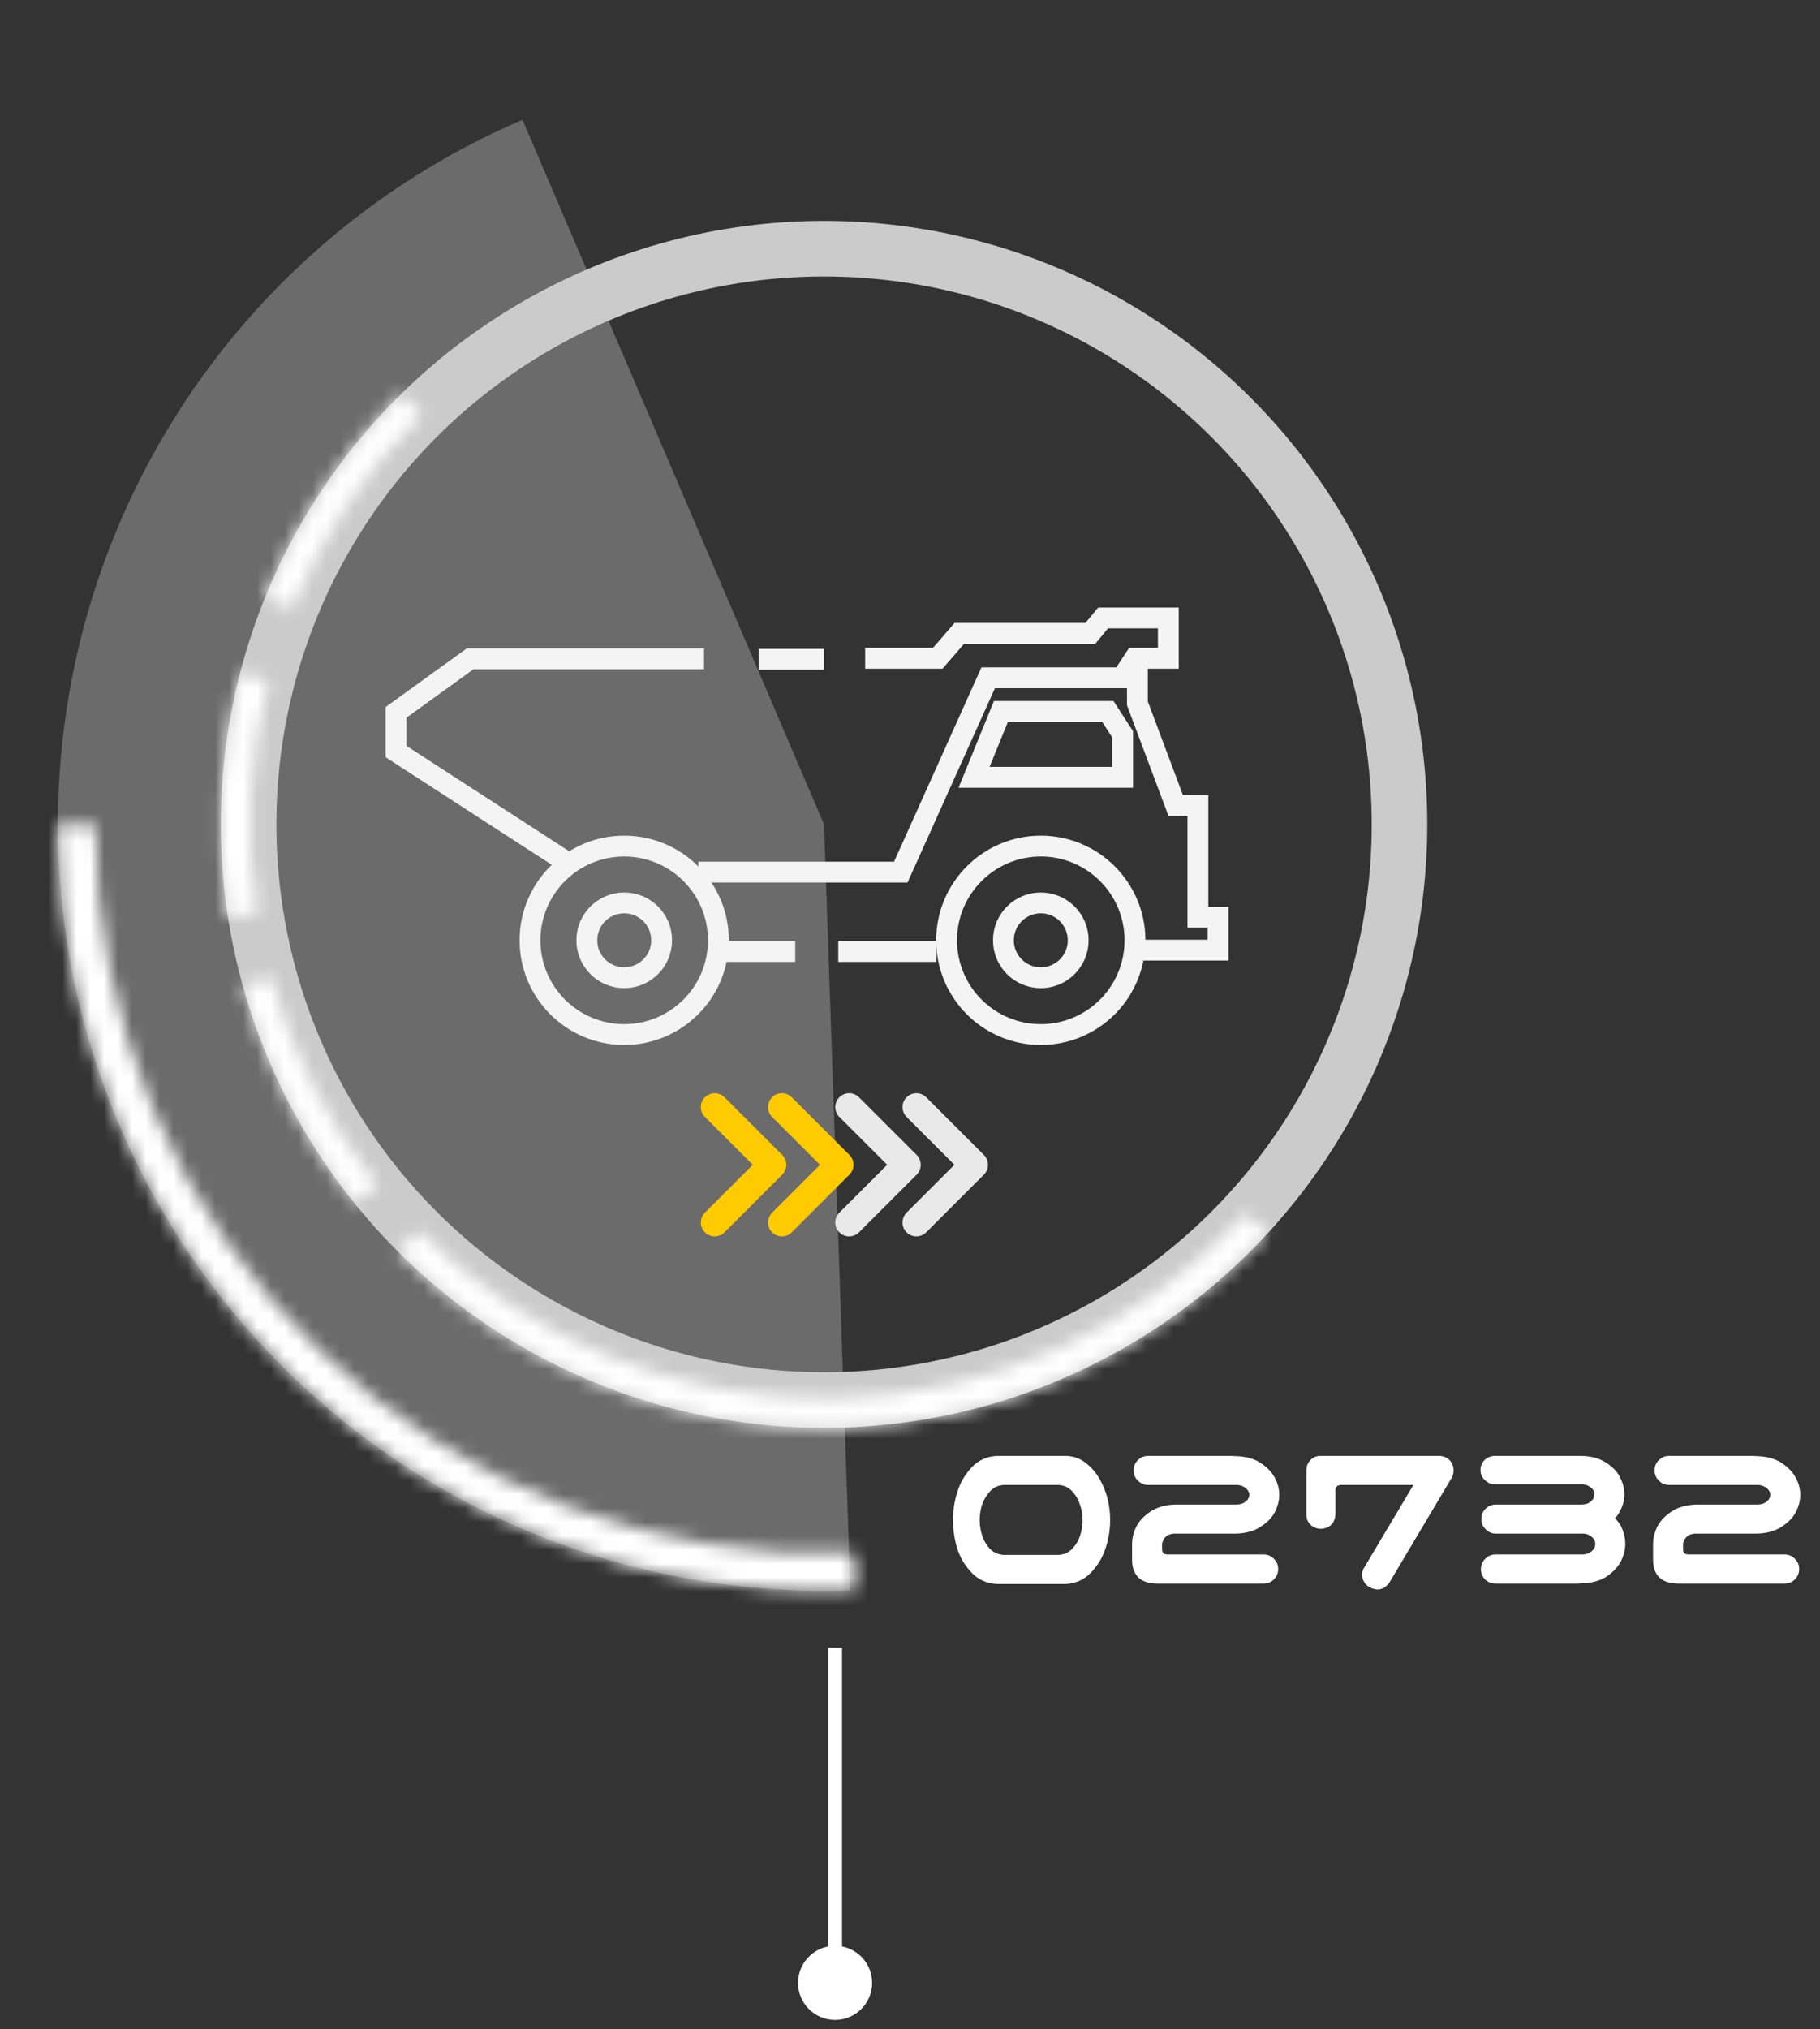 <?xml version="1.0" encoding="UTF-8"?> <svg xmlns="http://www.w3.org/2000/svg" width="131" height="146" viewBox="0 0 131 146" fill="none"><rect x="0" y="0" width="131" height="146" fill="#333333" stroke="none"/><path d="M37.609 8.62C25.783 13.684 16.099 22.722 10.234 34.172C4.368 45.622 2.691 58.762 5.492 71.318C8.292 83.874 15.395 95.056 25.57 102.928C35.745 110.8 48.352 114.867 61.209 114.424L59.313 59.313L37.609 8.62Z" fill="#CFCFCF" fill-opacity="0.36"></path><mask id="path-2-inside-1_722_890" fill="white"><path d="M4.169 59.313C4.169 66.748 5.672 74.106 8.589 80.944C11.505 87.783 15.774 93.961 21.139 99.108C26.505 104.255 32.855 108.263 39.809 110.893C46.763 113.522 54.177 114.718 61.605 114.409L61.493 111.708C54.429 112.002 47.379 110.865 40.765 108.364C34.152 105.863 28.113 102.051 23.011 97.157C17.909 92.263 13.849 86.387 11.075 79.884C8.302 73.38 6.872 66.383 6.872 59.313H4.169Z"></path></mask><path d="M4.169 59.313C4.169 66.748 5.672 74.106 8.589 80.944C11.505 87.783 15.774 93.961 21.139 99.108C26.505 104.255 32.855 108.263 39.809 110.893C46.763 113.522 54.177 114.718 61.605 114.409L61.493 111.708C54.429 112.002 47.379 110.865 40.765 108.364C34.152 105.863 28.113 102.051 23.011 97.157C17.909 92.263 13.849 86.387 11.075 79.884C8.302 73.38 6.872 66.383 6.872 59.313H4.169Z" stroke="white" stroke-width="8" mask="url(#path-2-inside-1_722_890)"></path><circle cx="59.313" cy="59.313" r="41.42" stroke="#CBCBCB" stroke-width="4"></circle><mask id="path-4-inside-2_722_890" fill="white"><path d="M28.61 90.016C32.749 94.155 37.683 97.415 43.115 99.599C48.546 101.783 54.363 102.846 60.216 102.724C66.068 102.602 71.836 101.298 77.172 98.891C82.508 96.483 87.302 93.021 91.266 88.713L89.699 87.272C85.93 91.368 81.371 94.661 76.296 96.95C71.222 99.24 65.737 100.48 60.171 100.596C54.606 100.712 49.074 99.701 43.909 97.624C38.743 95.547 34.052 92.447 30.115 88.511L28.61 90.016Z"></path></mask><path d="M28.61 90.016C32.749 94.155 37.683 97.415 43.115 99.599C48.546 101.783 54.363 102.846 60.216 102.724C66.068 102.602 71.836 101.298 77.172 98.891C82.508 96.483 87.302 93.021 91.266 88.713L89.699 87.272C85.93 91.368 81.371 94.661 76.296 96.95C71.222 99.24 65.737 100.48 60.171 100.596C54.606 100.712 49.074 99.701 43.909 97.624C38.743 95.547 34.052 92.447 30.115 88.511L28.61 90.016Z" stroke="white" stroke-width="8" mask="url(#path-4-inside-2_722_890)"></path><mask id="path-5-inside-3_722_890" fill="white"><path d="M17.466 70.895C19.052 76.626 21.799 81.972 25.536 86.598L27.192 85.26C23.638 80.861 21.026 75.778 19.517 70.327L17.466 70.895Z"></path></mask><path d="M17.466 70.895C19.052 76.626 21.799 81.972 25.536 86.598L27.192 85.26C23.638 80.861 21.026 75.778 19.517 70.327L17.466 70.895Z" stroke="white" stroke-width="8" mask="url(#path-5-inside-3_722_890)"></path><mask id="path-6-inside-4_722_890" fill="white"><path d="M17.281 48.419C15.789 54.176 15.496 60.179 16.419 66.054L18.522 65.724C17.644 60.136 17.923 54.428 19.342 48.953L17.281 48.419Z"></path></mask><path d="M17.281 48.419C15.789 54.176 15.496 60.179 16.419 66.054L18.522 65.724C17.644 60.136 17.923 54.428 19.342 48.953L17.281 48.419Z" stroke="white" stroke-width="8" mask="url(#path-6-inside-4_722_890)"></path><mask id="path-7-inside-5_722_890" fill="white"><path d="M28.895 28.328C24.651 32.494 21.308 37.488 19.074 43L21.046 43.799C23.171 38.558 26.351 33.809 30.387 29.847L28.895 28.328Z"></path></mask><path d="M28.895 28.328C24.651 32.494 21.308 37.488 19.074 43L21.046 43.799C23.171 38.558 26.351 33.809 30.387 29.847L28.895 28.328Z" stroke="white" stroke-width="8" mask="url(#path-7-inside-5_722_890)"></path><circle cx="44.93" cy="67.656" r="2.692" stroke="#F4F4F4" stroke-width="1.5"></circle><circle cx="44.929" cy="67.656" r="6.78" stroke="#F4F4F4" stroke-width="1.5"></circle><circle cx="74.914" cy="67.656" r="2.692" stroke="#F4F4F4" stroke-width="1.5"></circle><circle cx="74.914" cy="67.656" r="6.78" stroke="#F4F4F4" stroke-width="1.5"></circle><path d="M40.702 61.969L28.506 54.073V51.256L33.844 47.4H50.674" stroke="#F4F4F4" stroke-width="1.5"></path><path d="M54.605 47.438H59.312" stroke="#F4F4F4" stroke-width="1.5"></path><path d="M62.273 47.364H67.498L69.046 45.574H78.481L79.4 44.461H84.094V47.364H81.675L80.755 48.767H71.127L64.837 62.75H50.273" stroke="#F4F4F4" stroke-width="1.5"></path><path d="M72.046 51.187L70.11 55.928H80.803V52.832L79.739 51.187H72.046Z" stroke="#F4F4F4" stroke-width="1.5"></path><path d="M81.868 48.09V50.606L84.626 57.96H86.223V65.992H87.674V68.363H82.304" stroke="#F4F4F4" stroke-width="1.5"></path><path d="M60.337 68.46H67.401M57.24 68.46L52.052 68.46" stroke="#F4F4F4" stroke-width="1.5"></path><path d="M51.443 79.655L55.596 83.807L51.443 87.959" stroke="#FFCA00" stroke-width="2" stroke-linecap="round" stroke-linejoin="round"></path><path d="M56.282 79.655L60.434 83.807L56.282 87.959" stroke="#FFCA00" stroke-width="2" stroke-linecap="round" stroke-linejoin="round"></path><path d="M61.121 79.655L65.273 83.807L61.121 87.959" stroke="#E9E9E9" stroke-width="2" stroke-linecap="round" stroke-linejoin="round"></path><path d="M65.96 79.655L70.112 83.807L65.96 87.959" stroke="#E9E9E9" stroke-width="2" stroke-linecap="round" stroke-linejoin="round"></path><path d="M60.107 140C58.635 140 57.441 141.194 57.441 142.667C57.441 144.14 58.635 145.334 60.107 145.334C61.58 145.334 62.774 144.14 62.774 142.667C62.774 141.194 61.58 140 60.107 140ZM59.607 118.557L59.607 142.667L60.607 142.667L60.607 118.557L59.607 118.557Z" fill="white"></path><path d="M76.719 104.75C77.25 104.76 77.724 104.927 78.141 105.25C78.557 105.573 78.891 105.958 79.141 106.406C79.401 106.854 79.594 107.328 79.719 107.828C79.844 108.328 79.906 108.839 79.906 109.359C79.906 110.047 79.797 110.724 79.578 111.391C79.37 112.047 79.021 112.63 78.531 113.141C78.052 113.651 77.448 113.927 76.719 113.969H71.766C71.037 113.938 70.427 113.667 69.938 113.156C69.448 112.646 69.099 112.057 68.891 111.391C68.693 110.724 68.594 110.047 68.594 109.359C68.594 108.672 68.698 108 68.906 107.344C69.115 106.677 69.458 106.089 69.938 105.578C70.427 105.057 71.037 104.781 71.766 104.75H72.062H76.422H76.719ZM76.188 111.875C76.583 111.854 76.912 111.708 77.172 111.438C77.443 111.156 77.635 110.833 77.75 110.469C77.865 110.104 77.922 109.734 77.922 109.359C77.922 108.984 77.859 108.62 77.734 108.266C77.62 107.901 77.432 107.578 77.172 107.297C76.912 107.016 76.583 106.865 76.188 106.844H72.25C71.854 106.865 71.526 107.016 71.266 107.297C71.005 107.578 70.812 107.901 70.688 108.266C70.573 108.62 70.516 108.984 70.516 109.359C70.516 109.734 70.573 110.104 70.688 110.469C70.802 110.833 70.99 111.156 71.25 111.438C71.521 111.708 71.854 111.854 72.25 111.875H76.188ZM81.594 105.797C81.594 105.505 81.693 105.26 81.891 105.062C82.099 104.854 82.349 104.75 82.641 104.75H88.672C88.734 104.75 88.797 104.755 88.859 104.766H88.953C89.682 104.786 90.281 104.953 90.75 105.266C91.219 105.578 91.557 105.938 91.766 106.344C91.974 106.74 92.078 107.141 92.078 107.547C92.078 107.964 91.974 108.375 91.766 108.781C91.568 109.177 91.229 109.531 90.75 109.844C90.281 110.156 89.682 110.323 88.953 110.344H84.516C84.318 110.354 84.151 110.401 84.016 110.484C83.891 110.568 83.797 110.677 83.734 110.812C83.672 110.938 83.641 111.036 83.641 111.109V111.438C83.641 111.573 83.672 111.677 83.734 111.75C83.807 111.823 83.943 111.854 84.141 111.844H90.953C91.245 111.844 91.49 111.948 91.688 112.156C91.896 112.354 92 112.599 92 112.891C92 113.182 91.896 113.432 91.688 113.641C91.49 113.839 91.245 113.938 90.953 113.938H83.297C82.713 113.938 82.266 113.797 81.953 113.516C81.651 113.224 81.495 112.812 81.484 112.281V111.109C81.484 110.682 81.583 110.266 81.781 109.859C81.99 109.443 82.328 109.078 82.797 108.766C83.276 108.443 83.88 108.271 84.609 108.25H89.047C89.245 108.24 89.406 108.198 89.531 108.125C89.667 108.042 89.766 107.953 89.828 107.859C89.891 107.755 89.922 107.651 89.922 107.547C89.922 107.443 89.891 107.344 89.828 107.25C89.766 107.146 89.667 107.057 89.531 106.984C89.406 106.901 89.245 106.854 89.047 106.844H82.641C82.349 106.844 82.104 106.74 81.906 106.531C81.698 106.333 81.594 106.089 81.594 105.797ZM94.031 105.797C94.031 105.505 94.125 105.26 94.312 105.062C94.51 104.854 94.755 104.75 95.047 104.75H103.578C103.87 104.75 104.12 104.849 104.328 105.047C104.526 105.255 104.625 105.505 104.625 105.797C104.625 105.984 104.583 106.156 104.5 106.312L100 113.875C99.625 114.385 99.151 114.495 98.578 114.203C98.338 114.068 98.172 113.859 98.078 113.578C97.995 113.297 98.031 113.036 98.188 112.797L101.734 106.844H96.5C96.25 106.854 96.125 106.984 96.125 107.234V108.984C96.062 109.609 95.719 109.948 95.094 110C94.812 110 94.562 109.906 94.344 109.719C94.135 109.521 94.031 109.276 94.031 108.984V105.797ZM106.594 112.891C106.594 112.599 106.698 112.354 106.906 112.156C107.104 111.948 107.349 111.844 107.641 111.844H113.953C114.151 111.833 114.312 111.786 114.438 111.703C114.573 111.62 114.672 111.526 114.734 111.422C114.797 111.318 114.828 111.208 114.828 111.094C114.828 110.979 114.797 110.87 114.734 110.766C114.672 110.661 114.573 110.568 114.438 110.484C114.312 110.401 114.151 110.354 113.953 110.344H107.672C107.38 110.344 107.135 110.24 106.938 110.031C106.729 109.833 106.625 109.589 106.625 109.297C106.625 109.005 106.724 108.76 106.922 108.562C107.13 108.354 107.38 108.25 107.672 108.25H113.859C113.87 108.25 113.88 108.25 113.891 108.25C114.089 108.24 114.25 108.198 114.375 108.125C114.51 108.042 114.609 107.948 114.672 107.844C114.734 107.74 114.766 107.63 114.766 107.516C114.766 107.411 114.734 107.307 114.672 107.203C114.609 107.099 114.51 107.01 114.375 106.938C114.25 106.854 114.089 106.807 113.891 106.797H107.609C107.318 106.797 107.073 106.693 106.875 106.484C106.667 106.297 106.562 106.057 106.562 105.766C106.562 105.484 106.661 105.245 106.859 105.047C107.068 104.849 107.318 104.75 107.609 104.75H113.797C114.526 104.76 115.125 104.922 115.594 105.234C116.073 105.536 116.411 105.891 116.609 106.297C116.818 106.703 116.922 107.109 116.922 107.516C116.922 107.922 116.818 108.323 116.609 108.719C116.516 108.906 116.396 109.078 116.25 109.234C116.427 109.422 116.573 109.62 116.688 109.828C116.885 110.245 116.984 110.667 116.984 111.094C116.984 111.5 116.88 111.911 116.672 112.328C116.464 112.734 116.125 113.099 115.656 113.422C115.188 113.734 114.589 113.901 113.859 113.922H113.766C113.703 113.932 113.641 113.938 113.578 113.938H107.641C107.349 113.938 107.099 113.839 106.891 113.641C106.693 113.432 106.594 113.182 106.594 112.891ZM119.094 105.797C119.094 105.505 119.193 105.26 119.391 105.062C119.599 104.854 119.849 104.75 120.141 104.75H126.172C126.234 104.75 126.297 104.755 126.359 104.766H126.453C127.182 104.786 127.781 104.953 128.25 105.266C128.719 105.578 129.057 105.938 129.266 106.344C129.474 106.74 129.578 107.141 129.578 107.547C129.578 107.964 129.474 108.375 129.266 108.781C129.068 109.177 128.729 109.531 128.25 109.844C127.781 110.156 127.182 110.323 126.453 110.344H122.016C121.818 110.354 121.651 110.401 121.516 110.484C121.391 110.568 121.297 110.677 121.234 110.812C121.172 110.938 121.141 111.036 121.141 111.109V111.438C121.141 111.573 121.172 111.677 121.234 111.75C121.307 111.823 121.443 111.854 121.641 111.844H128.453C128.745 111.844 128.99 111.948 129.188 112.156C129.396 112.354 129.5 112.599 129.5 112.891C129.5 113.182 129.396 113.432 129.188 113.641C128.99 113.839 128.745 113.938 128.453 113.938H120.797C120.214 113.938 119.766 113.797 119.453 113.516C119.151 113.224 118.995 112.812 118.984 112.281V111.109C118.984 110.682 119.083 110.266 119.281 109.859C119.49 109.443 119.828 109.078 120.297 108.766C120.776 108.443 121.38 108.271 122.109 108.25H126.547C126.745 108.24 126.906 108.198 127.031 108.125C127.167 108.042 127.266 107.953 127.328 107.859C127.391 107.755 127.422 107.651 127.422 107.547C127.422 107.443 127.391 107.344 127.328 107.25C127.266 107.146 127.167 107.057 127.031 106.984C126.906 106.901 126.745 106.854 126.547 106.844H120.141C119.849 106.844 119.604 106.74 119.406 106.531C119.198 106.333 119.094 106.089 119.094 105.797Z" fill="white"></path></svg> 